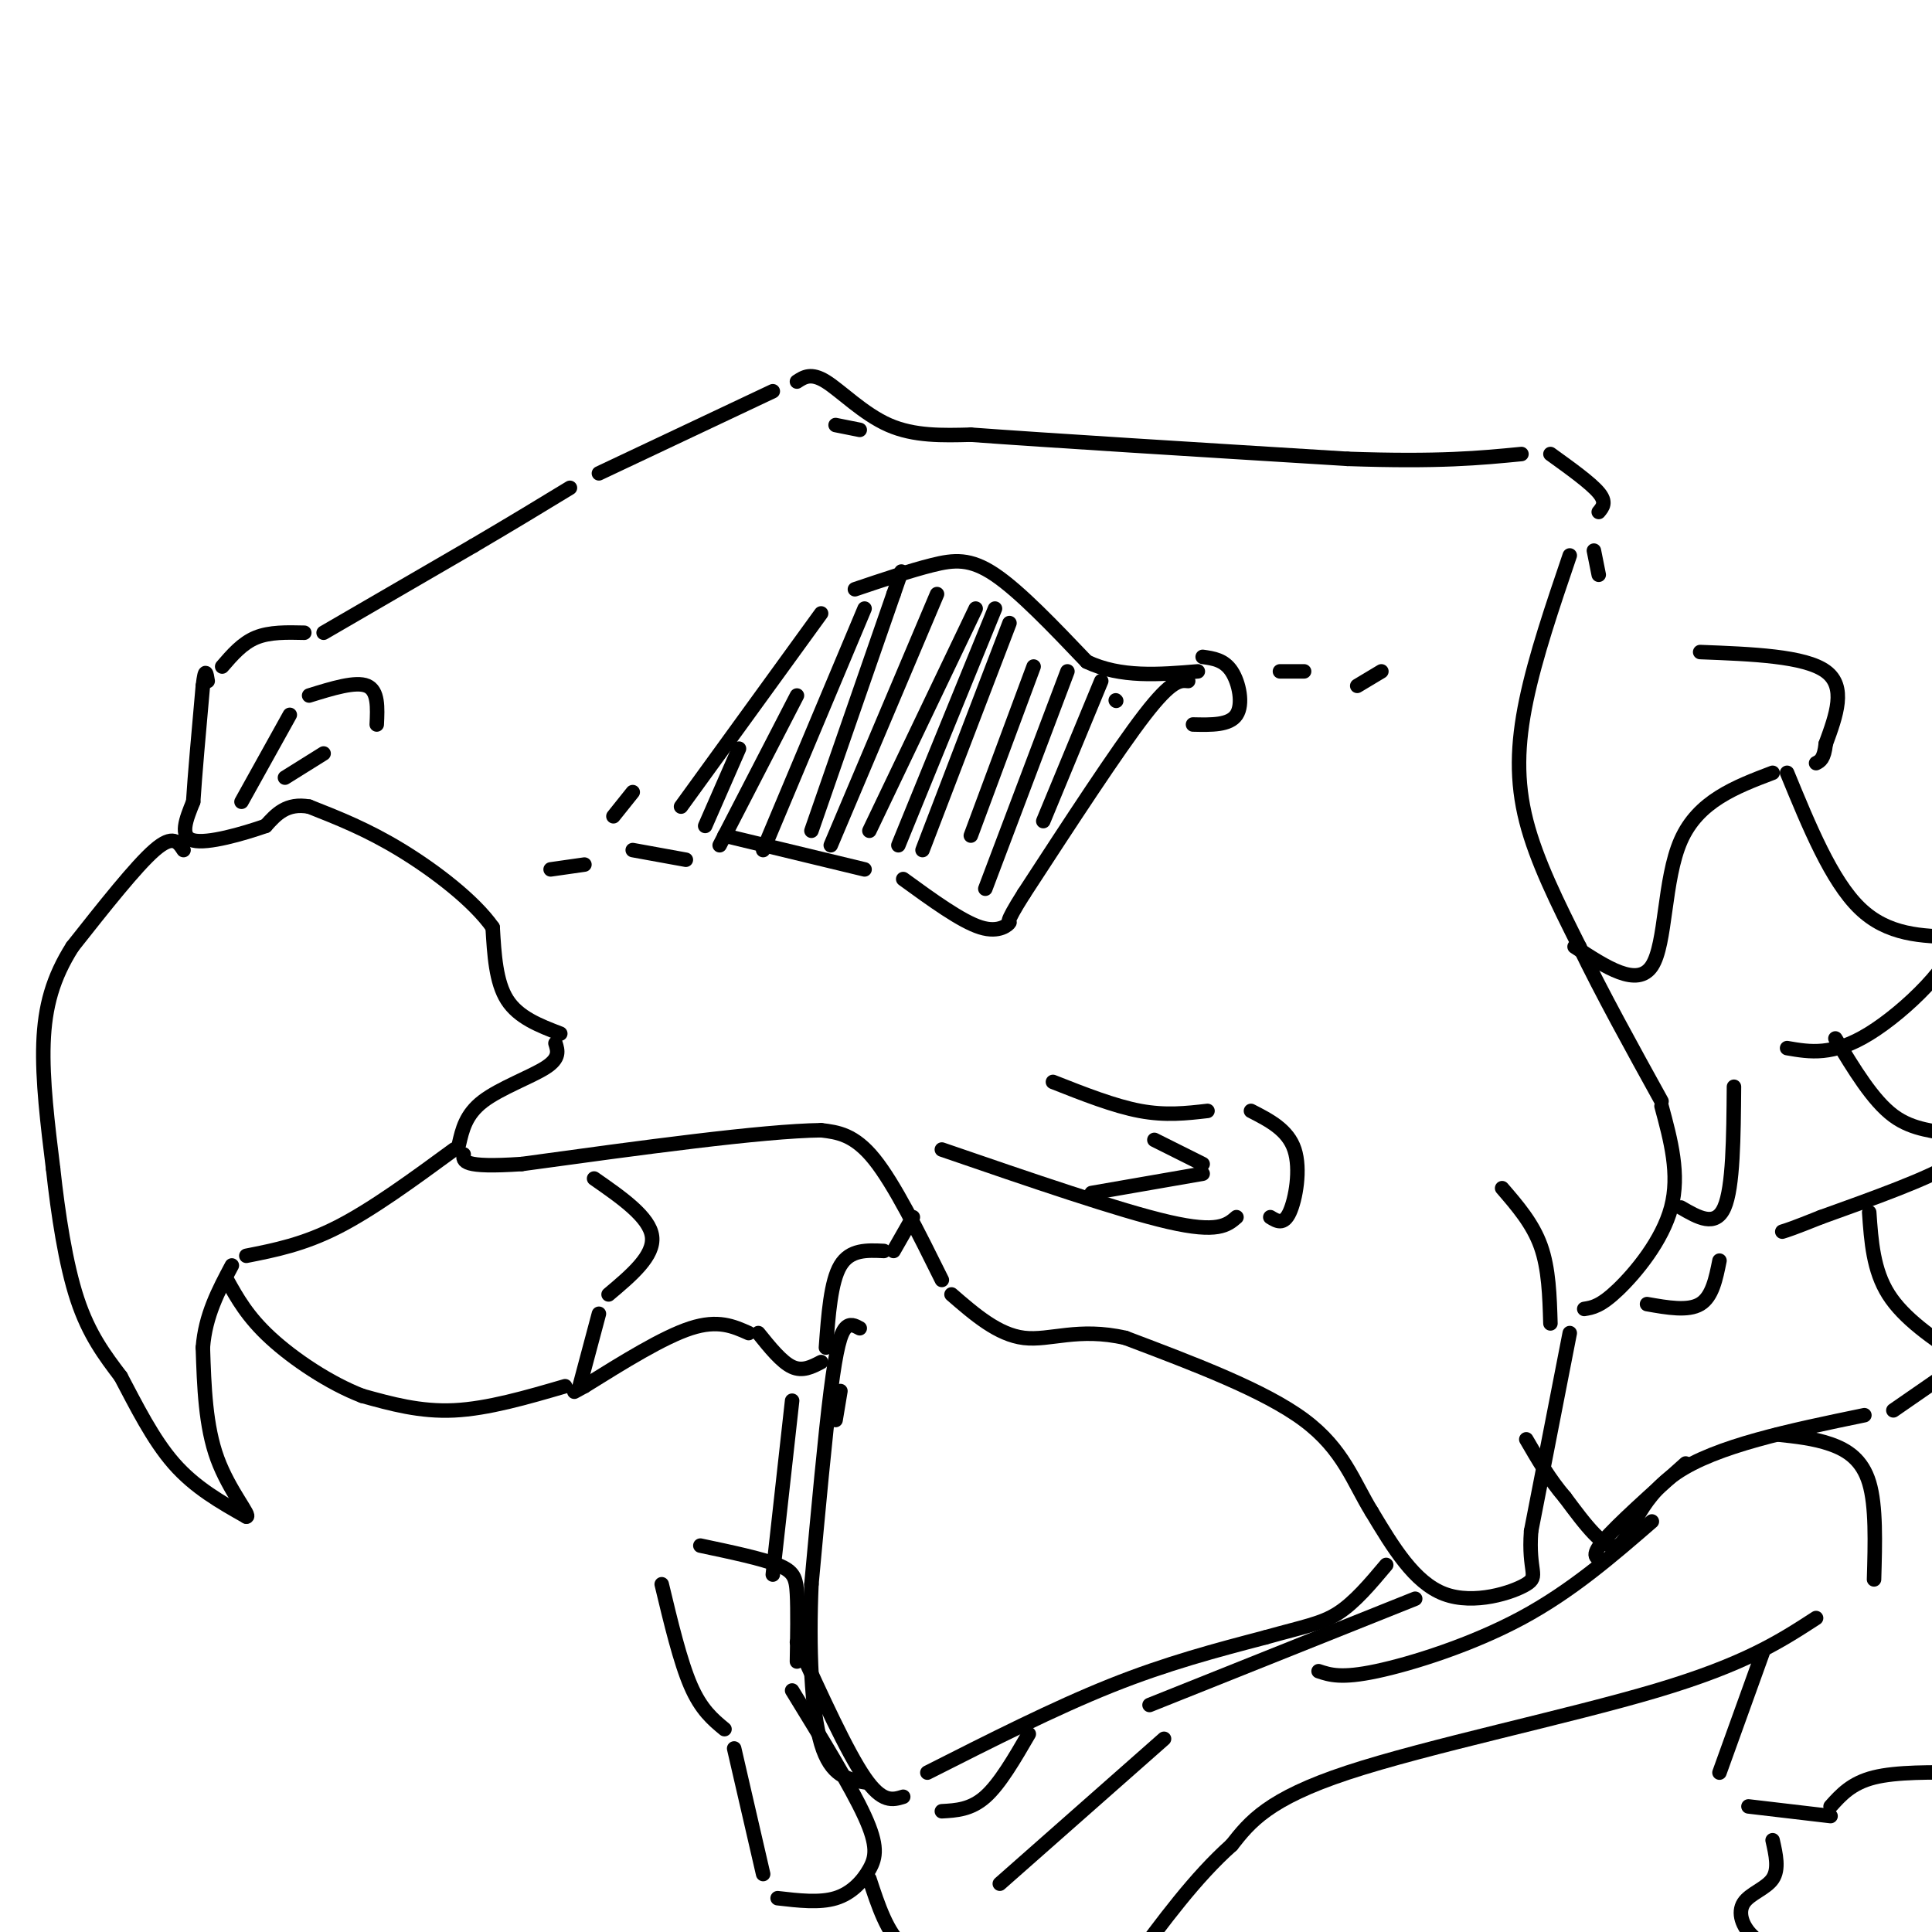 <svg viewBox='0 0 400 400' version='1.1' xmlns='http://www.w3.org/2000/svg' xmlns:xlink='http://www.w3.org/1999/xlink'><g fill='none' stroke='#000000' stroke-width='3' stroke-linecap='round' stroke-linejoin='round'><path d='M95,237c0.711,-3.133 1.422,-6.267 5,-9c3.578,-2.733 10.022,-5.067 13,-7c2.978,-1.933 2.489,-3.467 2,-5'/><path d='M116,214c-4.333,-1.667 -8.667,-3.333 -11,-7c-2.333,-3.667 -2.667,-9.333 -3,-15'/><path d='M102,192c-3.844,-5.489 -11.956,-11.711 -19,-16c-7.044,-4.289 -13.022,-6.644 -19,-9'/><path d='M64,167c-4.667,-0.833 -6.833,1.583 -9,4'/><path d='M55,171c-4.733,1.644 -12.067,3.756 -15,3c-2.933,-0.756 -1.467,-4.378 0,-8'/><path d='M40,166c0.333,-5.333 1.167,-14.667 2,-24'/><path d='M42,142c0.500,-4.167 0.750,-2.583 1,-1'/><path d='M46,138c2.083,-2.417 4.167,-4.833 7,-6c2.833,-1.167 6.417,-1.083 10,-1'/><path d='M67,131c0.000,0.000 31.000,-18.000 31,-18'/><path d='M98,113c8.500,-5.000 14.250,-8.500 20,-12'/><path d='M124,98c0.000,0.000 36.000,-17.000 36,-17'/><path d='M165,79c1.467,-0.956 2.933,-1.911 6,0c3.067,1.911 7.733,6.689 13,9c5.267,2.311 11.133,2.156 17,2'/><path d='M201,90c15.833,1.167 46.917,3.083 78,5'/><path d='M279,95c19.000,0.667 27.500,-0.167 36,-1'/><path d='M321,94c4.167,3.000 8.333,6.000 10,8c1.667,2.000 0.833,3.000 0,4'/><path d='M325,115c-3.556,10.467 -7.111,20.933 -9,30c-1.889,9.067 -2.111,16.733 0,25c2.111,8.267 6.556,17.133 11,26'/><path d='M327,196c4.667,9.667 10.833,20.833 17,32'/><path d='M344,229c1.911,7.067 3.822,14.133 2,21c-1.822,6.867 -7.378,13.533 -11,17c-3.622,3.467 -5.311,3.733 -7,4'/><path d='M325,276c0.000,0.000 -8.000,41.000 -8,41'/><path d='M317,317c-0.631,8.512 1.792,9.292 -1,11c-2.792,1.708 -10.798,4.345 -17,2c-6.202,-2.345 -10.601,-9.673 -15,-17'/><path d='M284,313c-3.800,-6.111 -5.800,-12.889 -14,-19c-8.200,-6.111 -22.600,-11.556 -37,-17'/><path d='M233,277c-9.756,-2.244 -15.644,0.644 -21,0c-5.356,-0.644 -10.178,-4.822 -15,-9'/><path d='M195,265c-4.917,-9.917 -9.833,-19.833 -14,-25c-4.167,-5.167 -7.583,-5.583 -11,-6'/><path d='M170,234c-12.167,0.167 -37.083,3.583 -62,7'/><path d='M108,241c-12.333,0.833 -12.167,-0.583 -12,-2'/><path d='M141,167c0.000,0.000 29.000,-40.000 29,-40'/><path d='M177,122c5.733,-1.933 11.467,-3.867 16,-5c4.533,-1.133 7.867,-1.467 13,2c5.133,3.467 12.067,10.733 19,18'/><path d='M225,137c7.000,3.333 15.000,2.667 23,2'/><path d='M246,141c-1.667,-0.167 -3.333,-0.333 -9,7c-5.667,7.333 -15.333,22.167 -25,37'/><path d='M212,185c-4.381,6.905 -2.833,5.667 -3,6c-0.167,0.333 -2.048,2.238 -6,1c-3.952,-1.238 -9.976,-5.619 -16,-10'/><path d='M179,180c0.000,0.000 -29.000,-7.000 -29,-7'/><path d='M50,166c0.000,0.000 10.000,-18.000 10,-18'/><path d='M64,144c4.833,-1.500 9.667,-3.000 12,-2c2.333,1.000 2.167,4.500 2,8'/><path d='M67,156c0.000,0.000 -8.000,5.000 -8,5'/><path d='M195,238c18.417,6.333 36.833,12.667 47,15c10.167,2.333 12.083,0.667 14,-1'/><path d='M263,252c1.378,0.844 2.756,1.689 4,-1c1.244,-2.689 2.356,-8.911 1,-13c-1.356,-4.089 -5.178,-6.044 -9,-8'/><path d='M250,230c-4.333,0.500 -8.667,1.000 -14,0c-5.333,-1.000 -11.667,-3.500 -18,-6'/><path d='M226,247c0.000,0.000 23.000,-4.000 23,-4'/><path d='M249,241c0.000,0.000 -10.000,-5.000 -10,-5'/><path d='M189,252c0.000,0.000 -4.000,7.000 -4,7'/><path d='M183,259c-3.500,-0.167 -7.000,-0.333 -9,3c-2.000,3.333 -2.500,10.167 -3,17'/><path d='M170,282c-1.917,1.000 -3.833,2.000 -6,1c-2.167,-1.000 -4.583,-4.000 -7,-7'/><path d='M155,276c-3.167,-1.417 -6.333,-2.833 -12,-1c-5.667,1.833 -13.833,6.917 -22,12'/><path d='M121,287c-3.667,2.000 -1.833,1.000 0,0'/><path d='M120,287c0.000,0.000 4.000,-15.000 4,-15'/><path d='M126,268c4.750,-4.000 9.500,-8.000 9,-12c-0.500,-4.000 -6.250,-8.000 -12,-12'/><path d='M38,176c-1.083,-1.667 -2.167,-3.333 -6,0c-3.833,3.333 -10.417,11.667 -17,20'/><path d='M15,196c-4.067,6.400 -5.733,12.400 -6,20c-0.267,7.600 0.867,16.800 2,26'/><path d='M11,242c1.022,9.333 2.578,19.667 5,27c2.422,7.333 5.711,11.667 9,16'/><path d='M25,285c3.178,6.000 6.622,13.000 11,18c4.378,5.000 9.689,8.000 15,11'/><path d='M51,314c1.133,0.067 -3.533,-5.267 -6,-12c-2.467,-6.733 -2.733,-14.867 -3,-23'/><path d='M42,279c0.500,-6.667 3.250,-11.833 6,-17'/><path d='M51,260c5.917,-1.167 11.833,-2.333 19,-6c7.167,-3.667 15.583,-9.833 24,-16'/><path d='M117,287c-8.000,2.333 -16.000,4.667 -23,5c-7.000,0.333 -13.000,-1.333 -19,-3'/><path d='M75,289c-6.778,-2.600 -14.222,-7.600 -19,-12c-4.778,-4.400 -6.889,-8.200 -9,-12'/><path d='M330,114c0.000,0.000 1.000,5.000 1,5'/><path d='M352,135c10.833,0.417 21.667,0.833 26,4c4.333,3.167 2.167,9.083 0,15'/><path d='M378,154c-0.333,3.167 -1.167,3.583 -2,4'/><path d='M367,160c-7.711,2.933 -15.422,5.867 -19,14c-3.578,8.133 -3.022,21.467 -6,26c-2.978,4.533 -9.489,0.267 -16,-4'/><path d='M370,160c4.583,11.167 9.167,22.333 15,28c5.833,5.667 12.917,5.833 20,6'/><path d='M405,194c-0.133,5.244 -10.467,15.356 -18,20c-7.533,4.644 -12.267,3.822 -17,3'/><path d='M359,225c-0.083,10.417 -0.167,20.833 -2,25c-1.833,4.167 -5.417,2.083 -9,0'/><path d='M380,215c3.875,6.423 7.750,12.845 12,16c4.250,3.155 8.875,3.042 12,4c3.125,0.958 4.750,2.988 0,6c-4.750,3.012 -15.875,7.006 -27,11'/><path d='M377,252c-5.833,2.333 -6.917,2.667 -8,3'/><path d='M356,261c-0.750,3.750 -1.500,7.500 -4,9c-2.500,1.500 -6.750,0.750 -11,0'/><path d='M387,251c0.417,6.000 0.833,12.000 4,17c3.167,5.000 9.083,9.000 15,13'/><path d='M405,283c0.000,0.000 -13.000,9.000 -13,9'/><path d='M386,293c-15.378,3.178 -30.756,6.356 -39,12c-8.244,5.644 -9.356,13.756 -12,15c-2.644,1.244 -6.822,-4.378 -11,-10'/><path d='M324,310c-3.167,-3.667 -5.583,-7.833 -8,-12'/><path d='M332,323c-1.417,-0.333 -2.833,-0.667 0,-4c2.833,-3.333 9.917,-9.667 17,-16'/><path d='M368,297c3.778,0.400 7.556,0.800 11,2c3.444,1.200 6.556,3.200 8,8c1.444,4.800 1.222,12.400 1,20'/><path d='M376,335c-7.356,4.778 -14.711,9.556 -33,15c-18.289,5.444 -47.511,11.556 -64,17c-16.489,5.444 -20.244,10.222 -24,15'/><path d='M255,382c-7.500,6.667 -14.250,15.833 -21,25'/><path d='M207,390c0.000,0.000 34.000,-30.000 34,-30'/><path d='M273,346c2.333,0.778 4.667,1.556 12,0c7.333,-1.556 19.667,-5.444 30,-11c10.333,-5.556 18.667,-12.778 27,-20'/><path d='M158,388c0.000,0.000 -6.000,-26.000 -6,-26'/><path d='M150,358c-2.417,-2.000 -4.833,-4.000 -7,-9c-2.167,-5.000 -4.083,-13.000 -6,-21'/><path d='M145,320c6.311,1.333 12.622,2.667 16,4c3.378,1.333 3.822,2.667 4,6c0.178,3.333 0.089,8.667 0,14'/><path d='M164,350c6.089,9.923 12.179,19.845 15,26c2.821,6.155 2.375,8.542 1,11c-1.375,2.458 -3.679,4.988 -7,6c-3.321,1.012 -7.661,0.506 -12,0'/><path d='M180,389c1.833,5.583 3.667,11.167 7,14c3.333,2.833 8.167,2.917 13,3'/><path d='M174,288c0.000,0.000 -1.000,6.000 -1,6'/><path d='M164,290c0.000,0.000 -4.000,36.000 -4,36'/><path d='M165,340c5.167,11.333 10.333,22.667 14,28c3.667,5.333 5.833,4.667 8,4'/><path d='M195,375c3.000,-0.167 6.000,-0.333 9,-3c3.000,-2.667 6.000,-7.833 9,-13'/><path d='M238,353c0.000,0.000 55.000,-22.000 55,-22'/><path d='M178,275c-1.022,-0.556 -2.044,-1.111 -3,0c-0.956,1.111 -1.844,3.889 -3,13c-1.156,9.111 -2.578,24.556 -4,40'/><path d='M168,328c-0.578,13.200 -0.022,26.200 2,33c2.022,6.800 5.511,7.400 9,8'/><path d='M192,367c13.167,-6.667 26.333,-13.333 38,-18c11.667,-4.667 21.833,-7.333 32,-10'/><path d='M262,339c7.867,-2.222 11.533,-2.778 15,-5c3.467,-2.222 6.733,-6.111 10,-10'/><path d='M365,342c0.000,0.000 -9.000,25.000 -9,25'/><path d='M362,374c0.000,0.000 17.000,2.000 17,2'/><path d='M379,374c2.167,-2.417 4.333,-4.833 9,-6c4.667,-1.167 11.833,-1.083 19,-1'/><path d='M142,178c0.000,0.000 -11.000,-2.000 -11,-2'/><path d='M131,164c0.000,0.000 -4.000,5.000 -4,5'/><path d='M121,179c0.000,0.000 -7.000,1.000 -7,1'/><path d='M247,150c3.778,0.089 7.556,0.178 9,-2c1.444,-2.178 0.556,-6.622 -1,-9c-1.556,-2.378 -3.778,-2.689 -6,-3'/><path d='M265,139c0.000,0.000 5.000,0.000 5,0'/><path d='M281,142c0.000,0.000 5.000,-3.000 5,-3'/><path d='M146,171c0.000,0.000 7.000,-16.000 7,-16'/><path d='M149,175c0.000,0.000 16.000,-31.000 16,-31'/><path d='M158,176c0.000,0.000 21.000,-50.000 21,-50'/><path d='M168,172c0.000,0.000 17.000,-49.000 17,-49'/><path d='M185,123c2.833,-8.167 1.417,-4.083 0,0'/><path d='M172,175c0.000,0.000 22.000,-52.000 22,-52'/><path d='M180,172c0.000,0.000 22.000,-46.000 22,-46'/><path d='M186,175c0.000,0.000 20.000,-49.000 20,-49'/><path d='M191,176c0.000,0.000 18.000,-47.000 18,-47'/><path d='M201,173c0.000,0.000 13.000,-35.000 13,-35'/><path d='M204,184c0.000,0.000 17.000,-45.000 17,-45'/><path d='M216,170c0.000,0.000 12.000,-29.000 12,-29'/><path d='M231,145c0.000,0.000 0.100,0.100 0.1,0.1'/><path d='M178,89c0.000,0.000 -5.000,-1.000 -5,-1'/><path d='M321,274c-0.167,-5.667 -0.333,-11.333 -2,-16c-1.667,-4.667 -4.833,-8.333 -8,-12'/><path d='M367,381c0.679,2.994 1.357,5.988 0,8c-1.357,2.012 -4.750,3.042 -6,5c-1.250,1.958 -0.357,4.845 2,7c2.357,2.155 6.179,3.577 10,5'/></g>
</svg>